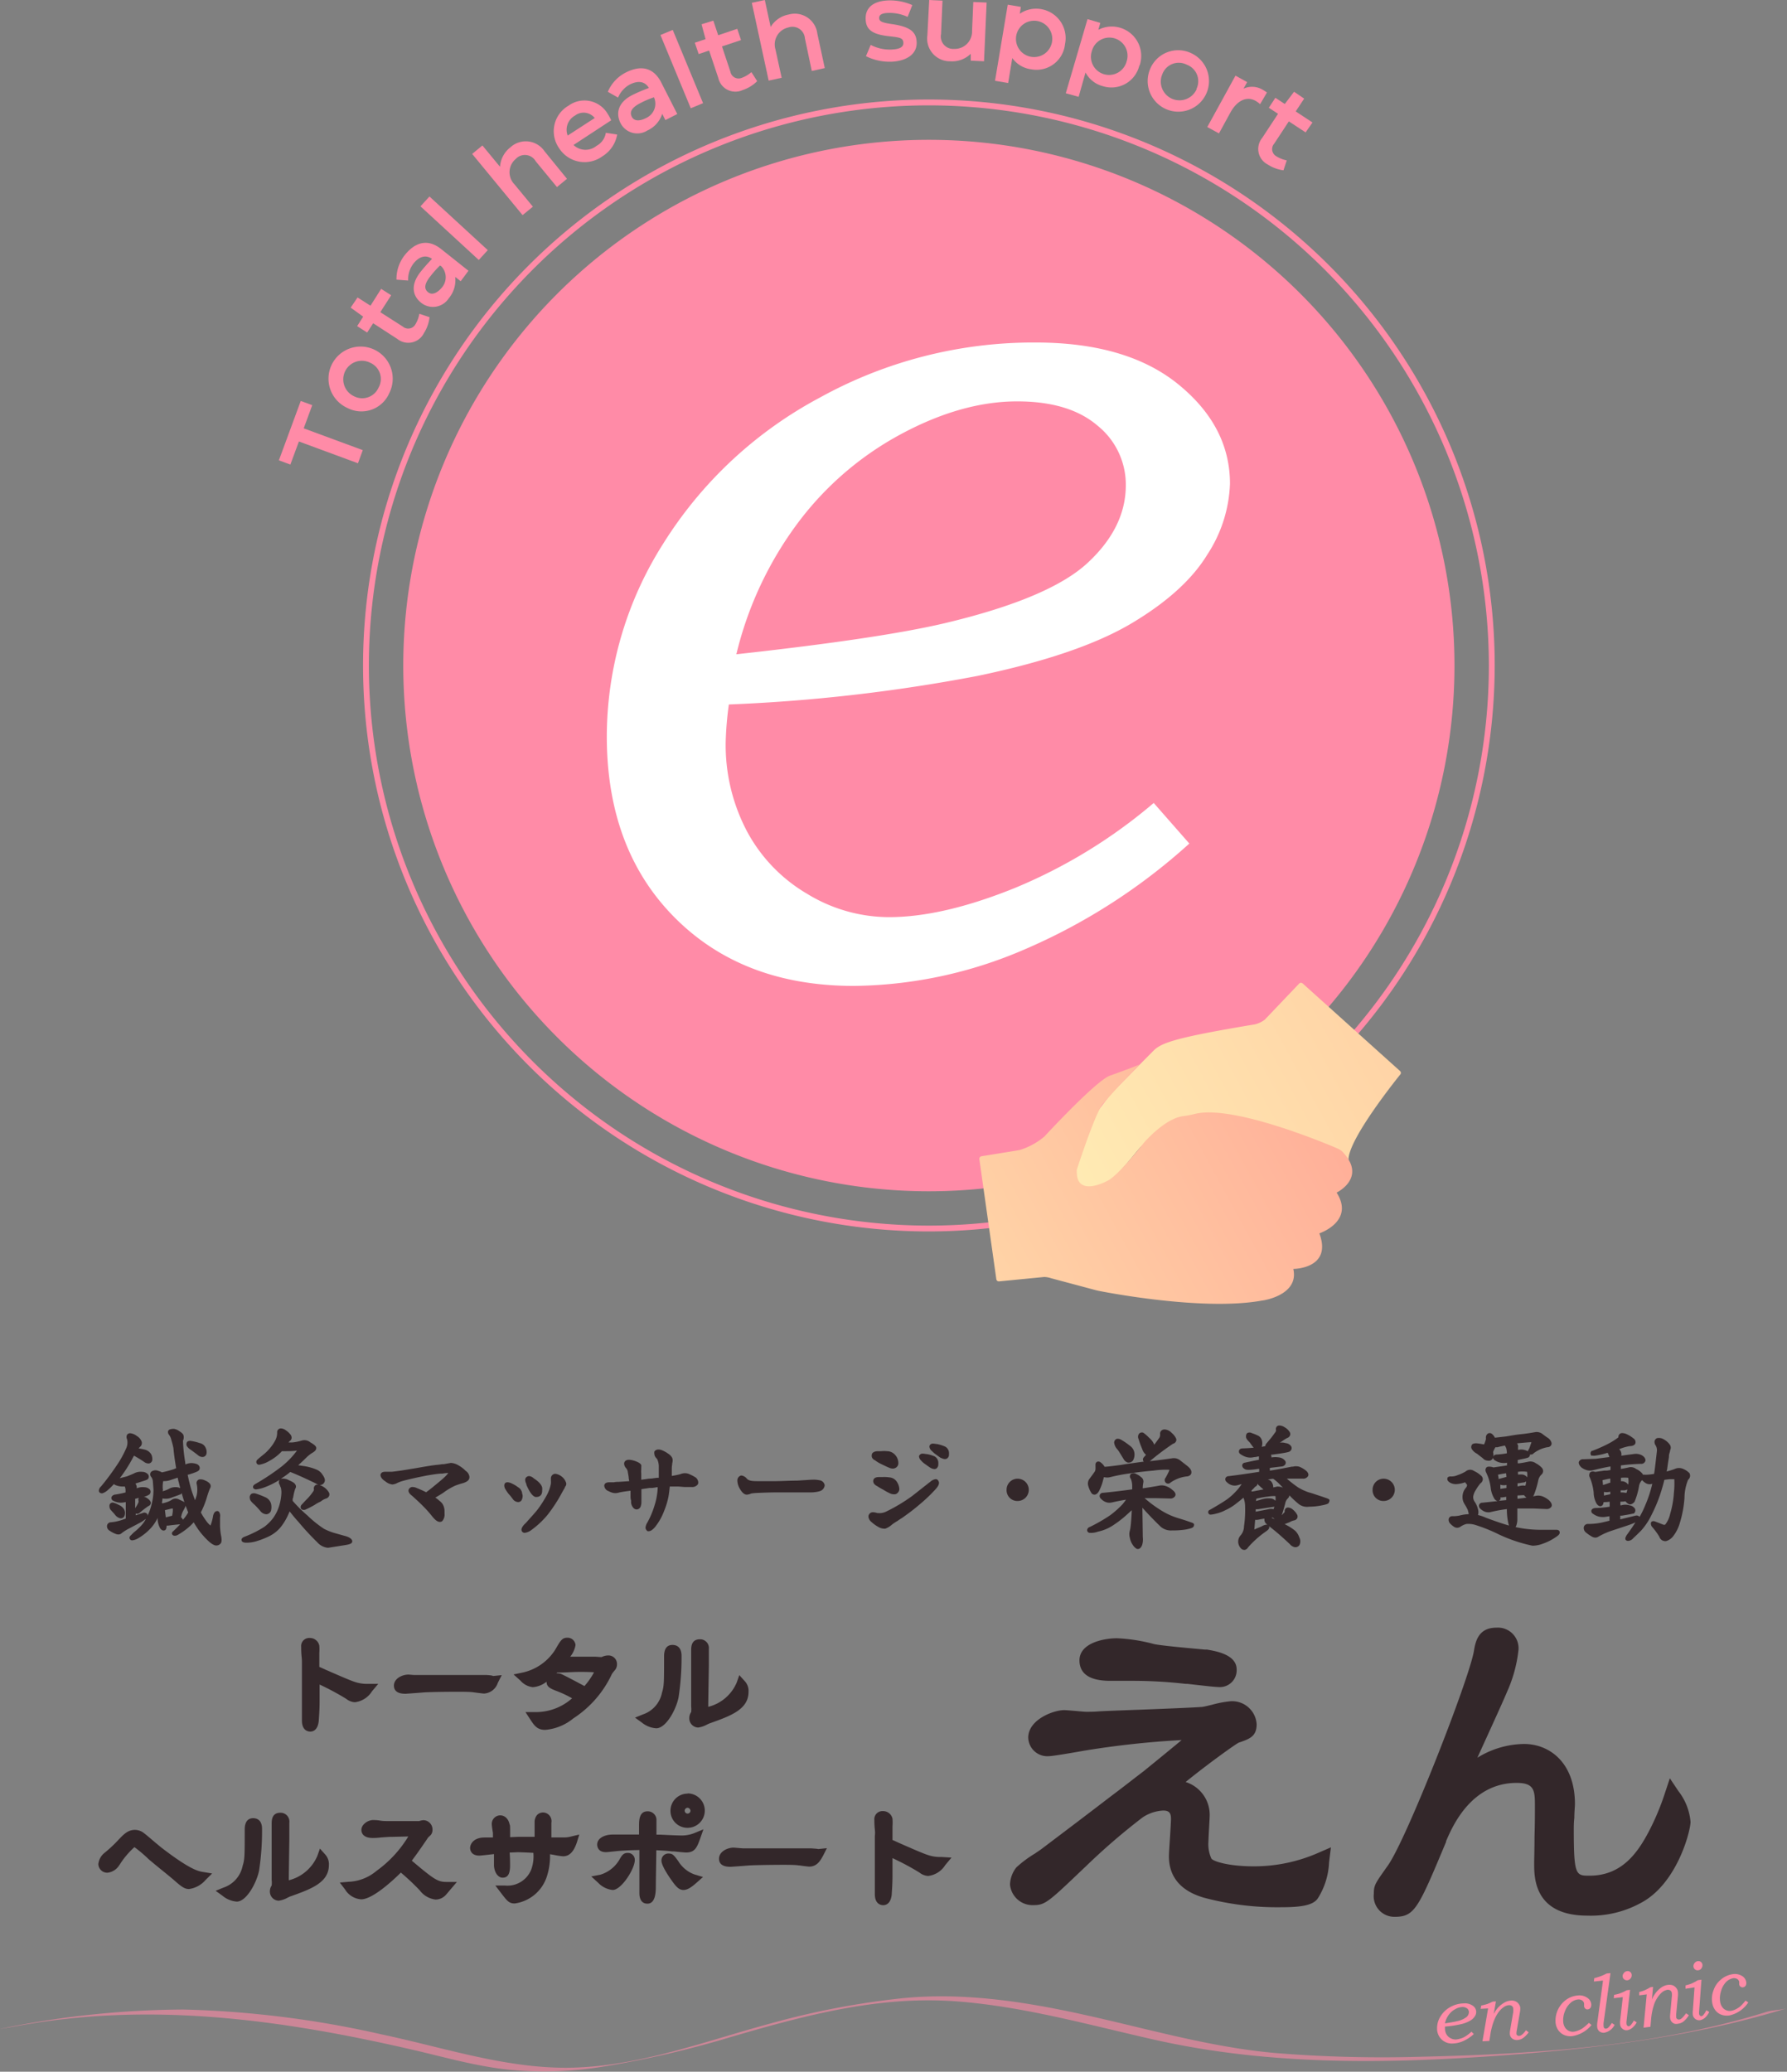 <svg xmlns="http://www.w3.org/2000/svg" xmlns:xlink="http://www.w3.org/1999/xlink" viewBox="0 0 259.89 301.22"><rect x="0" y="0" width="259.89" height="301.22" fill="#808080" stroke="none"/><defs><style>.cls-1,.cls-5{fill:#ff8ba7;}.cls-2{fill:url(#名称未設定グラデーション_21);}.cls-3{fill:url(#名称未設定グラデーション_29);}.cls-4{fill:#fff;}.cls-5{opacity:0.6;}.cls-6{fill:#33272a;}</style><linearGradient id="名称未設定グラデーション_21" x1="-37.02" y1="241.82" x2="12.98" y2="241.82" gradientTransform="matrix(0.88, -0.48, 0.48, 0.88, 73.93, -55.9)" gradientUnits="userSpaceOnUse"><stop offset="0" stop-color="#ffebb3"/><stop offset="1" stop-color="#ffd3a6"/></linearGradient><linearGradient id="名称未設定グラデーション_29" x1="-53.08" y1="248.19" x2="0.27" y2="248.19" gradientTransform="matrix(0.88, -0.48, 0.48, 0.88, 73.93, -55.9)" gradientUnits="userSpaceOnUse"><stop offset="0" stop-color="#ffd3a6"/><stop offset="1" stop-color="#ffaf99"/></linearGradient></defs><g id="レイヤー_2" data-name="レイヤー 2"><g id="logo2"><path class="cls-1" d="M211.53,96.76a76.44,76.44,0,1,1-76.44-76.43A76.44,76.44,0,0,1,211.53,96.76Z"/><path class="cls-1" d="M135.09,179.05a82.29,82.29,0,1,1,82.29-82.29A82.38,82.38,0,0,1,135.09,179.05Zm0-163.73a81.44,81.44,0,1,0,81.44,81.44A81.53,81.53,0,0,0,135.09,15.32Z"/><path class="cls-2" d="M159.32,162c-1,1.42-3.21,8.94-3.48,9.89a.59.59,0,0,0,0,.21c.24,2.67,3.6,1.22,4.5.78a2.54,2.54,0,0,0,.42-.28c1.19-1.06,4.42-5,4.42-5a15.84,15.84,0,0,1,4.35-3.77c4.08-2.57,12-.37,12-.37,2,.3,14.59,5.26,14.59,5.26-.19-3,7.51-12.47,7.51-12.47a.36.36,0,0,0,0-.51L189.46,143a.37.37,0,0,0-.51,0l-5,5.25a3.85,3.85,0,0,1-1.45.69c-11.34,1.89-13.59,2.65-14.74,3.83-.25.24-3.74,3.78-6.17,6.25Z"/><path class="cls-3" d="M165.72,154.77c-.53.28-4.36,1.65-4.36,1.65-2.14.88-9.48,8.84-9.48,8.84a10.25,10.25,0,0,1-3.52,1.93l-.7.13-4.93.8a.38.38,0,0,0-.3.41L144.9,186a.37.37,0,0,0,.4.31l5.85-.57.71-.07a3.37,3.37,0,0,1,1,.18l6.36,1.7c.19.05.5.13.69.16,0,0,14.87,3,23.62,1.39.19,0,5.43-.79,4.56-4.6,0,0,5.72,0,3.79-5.17,0,0,5.18-1.73,2.51-5.93,0,0,4.53-2.17.79-6a2.52,2.52,0,0,0-.7-.43c-2.69-1.15-15.46-6.36-20.74-5a15.17,15.17,0,0,1-1.62.31c-1,.11-2.89.78-5.65,3.74,0,0-3.77,4.86-5.38,5.65,0,0-4.56,2.56-4.49-1.38a.63.63,0,0,1,0-.2c.32-1,2.59-7.86,3.67-9.43,0,0,.85-1,2-2.25l0,0,.46-.52Z"/><path class="cls-1" d="M43.74,58.3l1.67.61-1.24,3.37,8.59,3.17-.7,1.91-8.59-3.17-1.24,3.36-1.67-.62Z"/><path class="cls-1" d="M50.53,59.32a4.67,4.67,0,1,1,6.08-2.15A4.41,4.41,0,0,1,50.53,59.32Zm3.32-6.57a2.7,2.7,0,0,0-2.45,4.82,2.6,2.6,0,0,0,3.65-1.2A2.57,2.57,0,0,0,53.85,52.75Z"/><path class="cls-1" d="M62.47,46.12a5.42,5.42,0,0,1-.82,2.32,2.54,2.54,0,0,1-3.85.85L54.27,47l-.87,1.35-1.46-.93.88-1.38L51,44.73,52,43.25l1.88,1.2L55.43,42l1.46.93-1.58,2.46,3.28,2.1a1.2,1.2,0,0,0,1.8-.29,4.63,4.63,0,0,0,.6-1.58Z"/><path class="cls-1" d="M64.13,36.19l4,3.18L67,40.89l-.8-.63a4.07,4.07,0,0,1-.94,3.12,2.74,2.74,0,0,1-4,.65c-1.18-.92-1.66-2.5-.12-4.47.53-.67,1.17-1.38,1.69-1.92-.88-.62-1.85-.4-2.72.71a3.77,3.77,0,0,0-.75,2.44l-1.7-.13a5.6,5.6,0,0,1,1.19-3.55C60.53,35,62.38,34.81,64.13,36.19Zm0,2.5L64,38.6a14,14,0,0,0-1.4,1.56c-1,1.24-.87,1.92-.33,2.34s1.27.17,2-.7A2.29,2.29,0,0,0,64.15,38.69Z"/><path class="cls-1" d="M69.63,37.8,61.15,30l1.31-1.43,8.48,7.8Z"/><path class="cls-1" d="M79.2,22,82.46,26,81,27.2l-3.09-3.75A1.81,1.81,0,0,0,75,23.12a2.51,2.51,0,0,0-.19,3.67l2.69,3.26L76,31.28l-7.33-8.9,1.49-1.23,2.56,3.1a3.89,3.89,0,0,1,1.5-2.82A3.3,3.3,0,0,1,79.2,22Z"/><path class="cls-1" d="M83.41,21.08a2.52,2.52,0,0,0,3.34.13,2.64,2.64,0,0,0,1.36-1.9l1.65.25a4.66,4.66,0,0,1-2.14,3.16,4.4,4.4,0,0,1-6.32-1.19,4.29,4.29,0,0,1,1.39-6.17,3.92,3.92,0,0,1,5.65,1.13,8.16,8.16,0,0,1,.55,1Zm-.85-1.37,3.93-2.55a2.06,2.06,0,0,0-2.87-.35A2.35,2.35,0,0,0,82.56,19.71Z"/><path class="cls-1" d="M96.17,12l2.33,4.58-1.73.88-.46-.91a4,4,0,0,1-2.17,2.43,2.73,2.73,0,0,1-3.9-1.09c-.67-1.34-.45-3,1.78-4.1a24.59,24.59,0,0,1,2.35-1c-.55-.93-1.51-1.14-2.78-.5a3.83,3.83,0,0,0-1.7,1.9l-1.49-.84A5.55,5.55,0,0,1,91,10.55C93.42,9.31,95.16,10,96.17,12Zm-1,2.27-.07-.12a13.35,13.35,0,0,0-1.93.82c-1.41.71-1.6,1.37-1.29,2s1.09.7,2.08.19A2.28,2.28,0,0,0,95.14,14.22Z"/><path class="cls-1" d="M100.46,15.74,96.05,5.09l1.79-.74L102.25,15Z"/><path class="cls-1" d="M110.12,11.8A5.41,5.41,0,0,1,108,13.1a2.54,2.54,0,0,1-3.53-1.75l-1.34-4-1.52.51-.56-1.65,1.56-.52-.58-2.16L103.74,3l.71,2.12,2.77-.93.55,1.64L105,6.75l1.23,3.69a1.2,1.2,0,0,0,1.59.9,4.5,4.5,0,0,0,1.46-.85Z"/><path class="cls-1" d="M118.87,4.9l1.08,5-1.89.42-1-4.75A1.82,1.82,0,0,0,114.63,4a2.52,2.52,0,0,0-1.85,3.19l.9,4.12-1.89.41L109.34.41,111.23,0l.85,3.92a3.86,3.86,0,0,1,2.63-1.81A3.3,3.3,0,0,1,118.87,4.9Z"/><path class="cls-1" d="M125.94,8.17l.69-1.64a6,6,0,0,0,3.08.67c1.06-.06,1.71-.31,1.67-1s-.52-.76-2.07-.93c-2.52-.27-3.33-1-3.41-2.39-.11-1.67,1-2.68,3.11-2.81a8,8,0,0,1,3.67.67L132,2.46a6.19,6.19,0,0,0-3-.57c-.78.05-1.17.29-1.14.76s.43.65,1.9.86c2.69.39,3.47,1.19,3.55,2.55.11,1.71-1.31,2.77-3.56,2.91A7.73,7.73,0,0,1,125.94,8.17Z"/><path class="cls-1" d="M141.55.29l1.94.08-.38,8.54-1.93-.09,0-1a3.86,3.86,0,0,1-3,1.09,3.3,3.3,0,0,1-3.31-3.76L135.14,0l1.93.09-.21,4.85a1.81,1.81,0,0,0,1.91,2.17,2.52,2.52,0,0,0,2.6-2.61Z"/><path class="cls-1" d="M154.89,6.41A4.16,4.16,0,0,1,150,10.08a4,4,0,0,1-2.78-1.64l-.6,3.63-1.91-.32L146.56.68l1.91.32-.16,1a4.2,4.2,0,0,1,3.18-.66A4.27,4.27,0,0,1,154.89,6.41ZM153,6.09a2.64,2.64,0,1,0-5.21-.87,2.64,2.64,0,1,0,5.21.87Z"/><path class="cls-1" d="M165.71,9.48a4.17,4.17,0,0,1-5.28,3.06,4,4,0,0,1-2.56-2l-1,3.54L155,13.56l3.16-10.78,1.86.55-.28,1a4.28,4.28,0,0,1,6,5.2Zm-1.86-.55a2.64,2.64,0,1,0-5.06-1.5,2.64,2.64,0,1,0,5.06,1.5Z"/><path class="cls-1" d="M167.28,10a4.41,4.41,0,0,1,6-2.25,4.46,4.46,0,1,1-6,2.25ZM174,12.94a2.56,2.56,0,0,0-1.42-3.54,2.55,2.55,0,0,0-3.54,1.39,2.7,2.7,0,1,0,5,2.15Z"/><path class="cls-1" d="M184.26,13.45l-1,1.7a3.49,3.49,0,0,0-.68-.5c-1.3-.71-2.68,0-3.61,1.66l-1.69,3.09-1.7-.93L179.68,11l1.7.94-.53.95a3,3,0,0,1,2.72.12A6.3,6.3,0,0,1,184.26,13.45Z"/><path class="cls-1" d="M186.66,24.76a5.42,5.42,0,0,1-2.3-.85,2.53,2.53,0,0,1-.8-3.85l2.31-3.51-1.34-.88.95-1.45,1.37.9,1.35-1.78,1.47,1-1.23,1.86,2.44,1.61-1,1.44-2.44-1.6-2.13,3.24a1.19,1.19,0,0,0,.26,1.8,4.54,4.54,0,0,0,1.57.63Z"/><path class="cls-4" d="M167.79,116.75l5.18,5.9a86.42,86.42,0,0,1-24.21,15.5,64,64,0,0,1-24.58,5.2q-16.16,0-26.05-9.93T88.25,107A52.4,52.4,0,0,1,96.42,79.1a60.26,60.26,0,0,1,22.83-21.3,64.2,64.2,0,0,1,31.36-8q13.3,0,20.78,6.1t7.49,14.41a20,20,0,0,1-3.28,10.3q-3.28,5.4-11,10t-22.45,7.67A243.84,243.84,0,0,1,106,102.43a48.44,48.44,0,0,0-.46,5.45,26.88,26.88,0,0,0,3.1,13,23.26,23.26,0,0,0,8.78,9.1,22.87,22.87,0,0,0,11.87,3.37q7.84,0,18.33-4.25A75.76,75.76,0,0,0,167.79,116.75Zm-60.7-21.62q21-2.31,30.4-4.54,15.15-3.61,20.69-8.75t5.55-11.25a11,11,0,0,0-4.12-8.71q-4.11-3.52-11.68-3.52-8,0-16.82,4.72A45.71,45.71,0,0,0,116.06,76,52.37,52.37,0,0,0,107.09,95.13Z"/><path class="cls-5" d="M2.13,294.64c19.51-3.65,38.54-1.06,57.7,3.35,4.91,1.13,9.8,2.57,14.82,3a53,53,0,0,0,12.71-.45,146.85,146.85,0,0,0,19.26-4.46c10.76-3.13,21.31-5.94,32.57-5.08,9.71.74,19.13,3.41,28.61,5.55,15.68,3.55,31.63,3.55,47.58,2.52,14.86-1,30.18-2.65,44.51-7.08-1,.3-2,.24-3,.54-16,5-33.36,6.12-50,6.51a192.28,192.28,0,0,1-21.47-.54c-8.92-.79-17.61-3.26-26.33-5.24-9.09-2.07-18.36-3.63-27.68-2.74a116.89,116.89,0,0,0-19.06,3.61c-9.55,2.56-19,6.23-29,6.5-9.48.26-18.7-2.91-27.92-4.85a145.66,145.66,0,0,0-28.78-3.6A134.47,134.47,0,0,0,.6,294.88c-1.83.35,1.07-.16,1.53-.24Z"/><path class="cls-1" d="M214,295.4l.34.35a5.67,5.67,0,0,1-1.5,1,4,4,0,0,1-1.54.37A2.14,2.14,0,0,1,209,295a3.21,3.21,0,0,1,.46-1.76,3.83,3.83,0,0,1,1.39-1.38,4.16,4.16,0,0,1,2-.57,2,2,0,0,1,1.33.33,1.1,1.1,0,0,1,.51.87,1.17,1.17,0,0,1-.18.65,1.94,1.94,0,0,1-.68.65,4.66,4.66,0,0,1-1.4.53,14.62,14.62,0,0,1-2.28.34,2.58,2.58,0,0,0,0,.35,1.66,1.66,0,0,0,.23.8,1.44,1.44,0,0,0,.58.54,1.56,1.56,0,0,0,.76.19,3.48,3.48,0,0,0,1.15-.31A5.27,5.27,0,0,0,214,295.4Zm-3.9-1.2c.88-.13,1.52-.25,1.92-.35a3.22,3.22,0,0,0,1.29-.6,1,1,0,0,0,.32-.71.69.69,0,0,0-.28-.53,1.13,1.13,0,0,0-.75-.19,2.25,2.25,0,0,0-1,.33,2.87,2.87,0,0,0-.93.84A3.31,3.31,0,0,0,210.14,294.2Z"/><path class="cls-1" d="M217.56,291l-.32,1.83a5.05,5.05,0,0,1,.5-.78,3.78,3.78,0,0,1,1-.85,2.14,2.14,0,0,1,1-.32,1.34,1.34,0,0,1,.67.11,1.13,1.13,0,0,1,.48.41,1,1,0,0,1,.21.56,3,3,0,0,1-.07.71l-.43,2.47a2.32,2.32,0,0,0-.06.54.29.29,0,0,0,.12.25.38.38,0,0,0,.27.08c.28,0,.62-.29,1-.82l.39.31a3.54,3.54,0,0,1-.85.85,1.55,1.55,0,0,1-.79.26,1.08,1.08,0,0,1-.55-.09.87.87,0,0,1-.39-.32.91.91,0,0,1-.16-.47,2.74,2.74,0,0,1,.05-.59l.44-2.57a2.06,2.06,0,0,0,0-.51.49.49,0,0,0-.18-.39.62.62,0,0,0-.44-.12,1.49,1.49,0,0,0-.64.2,3.2,3.2,0,0,0-.69.59,4.41,4.41,0,0,0-.64,1,7.42,7.42,0,0,0-.5,1.39,6.74,6.74,0,0,0-.23,1.1l-.15.92-1,.05.82-4.78-1.09.06.09-.48a6.74,6.74,0,0,0,.87-.22,6.51,6.51,0,0,0,.79-.35Z"/><path class="cls-1" d="M231.08,294.12l.38.31a4.53,4.53,0,0,1-2.81,1.62,2.37,2.37,0,0,1-1.18-.17,2,2,0,0,1-.85-.71,2.28,2.28,0,0,1-.39-1.13,3.76,3.76,0,0,1,1.54-3.28,3.35,3.35,0,0,1,1.68-.62,2,2,0,0,1,1.36.31,1.27,1.27,0,0,1,.61.93.82.82,0,0,1-.12.56.51.51,0,0,1-.4.22.39.39,0,0,1-.35-.12.49.49,0,0,1-.17-.34l0-.18v-.19a.64.64,0,0,0-.29-.47.93.93,0,0,0-.61-.14,1.86,1.86,0,0,0-1.05.48,3.05,3.05,0,0,0-.84,1.24,3.4,3.4,0,0,0-.24,1.59,1.71,1.71,0,0,0,.25.75,1.32,1.32,0,0,0,.55.5,1.38,1.38,0,0,0,.68.13,2.64,2.64,0,0,0,.67-.17,3.32,3.32,0,0,0,.7-.36A8.26,8.26,0,0,0,231.08,294.12Z"/><path class="cls-1" d="M234.22,286.89l-1,7.21a3,3,0,0,0,0,.53.39.39,0,0,0,.11.26.28.28,0,0,0,.24.07.55.55,0,0,0,.32-.14,3.52,3.52,0,0,0,.52-.68l.41.27a2.12,2.12,0,0,1-1.48,1.14,1,1,0,0,1-.72-.18.91.91,0,0,1-.33-.62,2.55,2.55,0,0,1,0-.55l.84-6.23-1.33.14.06-.49a9.52,9.52,0,0,0,1-.31,7,7,0,0,0,.8-.37Z"/><path class="cls-1" d="M237.07,289.32l-.52,4.56a1.55,1.55,0,0,0,0,.4.35.35,0,0,0,.12.25.29.29,0,0,0,.22.08.54.54,0,0,0,.26-.15,3.32,3.32,0,0,0,.47-.68l.41.27a2.55,2.55,0,0,1-.64.79,1.52,1.52,0,0,1-.74.35.87.87,0,0,1-.68-.2.88.88,0,0,1-.34-.6,2.44,2.44,0,0,1,0-.64l.38-3.37-1.32.15.06-.49a4.53,4.53,0,0,0,.88-.22,6.71,6.71,0,0,0,.94-.44Zm-.42-2.72a.57.57,0,0,1,.44.12.56.56,0,0,1,.21.4.71.71,0,0,1-.16.54.66.66,0,0,1-.46.27.64.64,0,0,1-.46-.13.57.57,0,0,1-.23-.39.66.66,0,0,1,.17-.53A.67.67,0,0,1,236.65,286.6Z"/><path class="cls-1" d="M240.41,288.89l-.17,1.84a4,4,0,0,1,.44-.81,3.59,3.59,0,0,1,.9-.92,2.08,2.08,0,0,1,1-.4,1.57,1.57,0,0,1,.69.06,1.15,1.15,0,0,1,.5.37,1,1,0,0,1,.25.54,3.43,3.43,0,0,1,0,.71l-.24,2.51a3.05,3.05,0,0,0,0,.54.31.31,0,0,0,.15.23.38.38,0,0,0,.28.07c.27,0,.59-.34,1-.9l.41.28a3.68,3.68,0,0,1-.79.92,1.54,1.54,0,0,1-.76.31,1.14,1.14,0,0,1-.56,0,.93.93,0,0,1-.41-.3,1,1,0,0,1-.2-.45,2.37,2.37,0,0,1,0-.59l.24-2.6a1.77,1.77,0,0,0,0-.51.53.53,0,0,0-.22-.38.63.63,0,0,0-.44-.09,1.73,1.73,0,0,0-.63.25,3.29,3.29,0,0,0-.64.65,4.46,4.46,0,0,0-.57,1,8.73,8.73,0,0,0-.39,1.42,10.1,10.1,0,0,0-.14,1.12l-.08.93-1,.13.46-4.84-1.09.14,0-.48a6.49,6.49,0,0,0,.86-.29,6.84,6.84,0,0,0,.76-.41Z"/><path class="cls-1" d="M247.45,287.84l-.34,4.59a1.86,1.86,0,0,0,0,.4.4.4,0,0,0,.13.24.27.27,0,0,0,.22.07.43.43,0,0,0,.26-.16,3.31,3.31,0,0,0,.44-.7l.42.26a2.68,2.68,0,0,1-.6.82,1.55,1.55,0,0,1-.72.37.93.93,0,0,1-1.06-.75,2.33,2.33,0,0,1,0-.65l.24-3.37-1.31.2,0-.49a5.49,5.49,0,0,0,.86-.26,7.2,7.2,0,0,0,.93-.49Zm-.54-2.69a.59.59,0,0,1,.44.1.57.57,0,0,1,.24.39.78.78,0,0,1-.14.55.63.63,0,0,1-.45.28.57.57,0,0,1-.46-.1.6.6,0,0,1-.25-.39.72.72,0,0,1,.14-.54A.74.74,0,0,1,246.91,285.15Z"/><path class="cls-1" d="M253.86,290.88l.4.27a4.45,4.45,0,0,1-2.65,1.87,2.36,2.36,0,0,1-1.19-.06,2,2,0,0,1-.92-.63,2.4,2.4,0,0,1-.48-1.09,3.49,3.49,0,0,1,.18-1.85,3.45,3.45,0,0,1,1.06-1.55,3.36,3.36,0,0,1,1.62-.78,2,2,0,0,1,1.38.19,1.27,1.27,0,0,1,.69.88.84.84,0,0,1-.06.56.56.56,0,0,1-.39.26.43.43,0,0,1-.36-.09.46.46,0,0,1-.2-.32l0-.18,0-.19a.63.63,0,0,0-.31-.44.94.94,0,0,0-.63-.09,2,2,0,0,0-1,.57,3.16,3.16,0,0,0-.71,1.31,3.42,3.42,0,0,0-.11,1.61,1.67,1.67,0,0,0,.32.73,1.28,1.28,0,0,0,.59.44,1.3,1.3,0,0,0,.7.07,2.71,2.71,0,0,0,.64-.22,3.64,3.64,0,0,0,.67-.43A7.31,7.31,0,0,0,253.86,290.88Z"/><path class="cls-6" d="M43.91,241.76v2.93c0,.44,0,1.66,0,2.85s0,2.23,0,2.61c0,1.51.93,1.62,1.22,1.62s1.09-.11,1.23-1.58c0-.19.12-1.39.12-2.74v-2.52A38.6,38.6,0,0,1,50.34,247a2.22,2.22,0,0,0,1.27.5,3.4,3.4,0,0,0,2.49-1.59l.91-1.08-1.49,0a5.54,5.54,0,0,1-2-.31c-.6-.19-2.69-1.1-4.08-1.71l-1-.45v-1.68s0-.17,0-.33a7.57,7.57,0,0,0,0-1.07,1.39,1.39,0,0,0-1.4-1.12,1.17,1.17,0,0,0-1.24,1.29c0,.14,0,.79.06,1.38S43.91,241.68,43.91,241.76Z"/><path class="cls-6" d="M70.71,243.54l-.51,0-1.59,0-1.45,0H65.8c-1.71,0-4.31,0-5,0l-.64,0-.73-.06c-1,0-2.14.61-2.14,1.6,0,1.19,1.3,1.19,1.73,1.19l1.65-.12,1-.08c1.62-.09,4.79-.09,4.92-.09.48,0,1.8,0,2.21.07l.6.08c.58.07.87.11,1,.11a2.25,2.25,0,0,0,2-1.56l.57-1.12-1.26.13C71.59,243.59,71,243.56,70.71,243.54Z"/><path class="cls-6" d="M77.49,245.31a3.6,3.6,0,0,0,1.79-.64l.21-.15c0,.77.55,1,1.62,1.41h0a15.21,15.21,0,0,1,2.09,1,7.92,7.92,0,0,1-5.54,2l-1.24,0,.69,1.06c.58.88,1,1.53,2.17,1.53a7.41,7.41,0,0,0,4.09-1.66A15.51,15.51,0,0,0,89,243.38h0a6.15,6.15,0,0,1,.45-.57,1.28,1.28,0,0,0,.28-.81,1.24,1.24,0,0,0-1.32-1.3,2.12,2.12,0,0,0-.9.23h-.21l-.7-.05-2.88,0-.79,0a3.73,3.73,0,0,0,.77-1.68,1.16,1.16,0,0,0-1.2-1.08c-.77,0-1,.45-1.77,1.77a7.52,7.52,0,0,1-4.74,3.3l-1.3.27,1,.9A2.78,2.78,0,0,0,77.49,245.31Zm3.42-2,.13-.13h.35c.9,0,2-.09,3-.09.34,0,1.25,0,2,.06a10.72,10.72,0,0,1-1.39,2c-1-.54-3.24-1.73-3.48-1.79a2.32,2.32,0,0,0-.56-.07Z"/><path class="cls-6" d="M101.56,251.18a3.92,3.92,0,0,0,1.35-.48l.28-.12c3-1.07,5.67-2,5.67-4.58a2.07,2.07,0,0,0-.57-1.59l-.77-.85-.38,1.08a6.08,6.08,0,0,1-4.14,3.53c0-.8.06-3.87.09-6,0-1.32,0-2.34,0-2.4a1.27,1.27,0,0,0-1.31-1.42c-1.26,0-1.26,1.14-1.26,1.62,0,.67,0,2.51,0,4.29s0,3.31,0,3.87a3.71,3.71,0,0,1,0,.8,1.49,1.49,0,0,0-.27.82A1.33,1.33,0,0,0,101.56,251.18Z"/><path class="cls-6" d="M95.44,251.29c1.42,0,2.9-2.72,3.25-4.52a38.21,38.21,0,0,0,.43-6c0-1.39-.82-1.6-1.32-1.6s-1.22.21-1.22,1.64c0,3.72,0,4.36-.3,5.28h0a4.2,4.2,0,0,1-2.77,3.18l-1.16.47,1,.72A3.69,3.69,0,0,0,95.44,251.29Z"/><path class="cls-6" d="M23.45,268.62l-.92-.76c-.86-.74-1.5-1.28-1.79-1.47a2.16,2.16,0,0,0-1.11-.33c-1.05,0-1.66.66-2.51,1.56a19.46,19.46,0,0,1-1.93,1.79,2.4,2.4,0,0,0-.89,1.64,1.3,1.3,0,0,0,1.33,1.24,2.31,2.31,0,0,0,1.72-1.1l.11-.16a12.16,12.16,0,0,1,2.09-2.46,19.7,19.7,0,0,1,1.92,1.61l.1.1c.33.29,1.25,1.05,2.14,1.77s1.54,1.26,1.78,1.48c1,.88,1.43,1.13,2,1.13a3.85,3.85,0,0,0,2.41-1.32l.95-.94-1.32-.22C28.88,272.08,27.68,271.88,23.45,268.62Z"/><path class="cls-6" d="M36.81,264.36c-.46,0-1.22.21-1.22,1.64,0,3.72,0,4.36-.3,5.28h0a4.21,4.21,0,0,1-2.78,3.17l-1.15.47,1,.72a3.66,3.66,0,0,0,2.07.85c1.41,0,2.89-2.72,3.25-4.52a38.13,38.13,0,0,0,.43-6C38.13,264.57,37.3,264.36,36.81,264.36Z"/><path class="cls-6" d="M46.53,268.78l-.38,1.07A6.13,6.13,0,0,1,42,273.39c0-.81.05-3.87.08-6,0-1.32,0-2.34,0-2.39a1.28,1.28,0,0,0-1.31-1.43c-1.26,0-1.26,1.14-1.26,1.62,0,.67,0,2.51,0,4.29s0,3.31,0,3.87a3.66,3.66,0,0,1,0,.8,1.5,1.5,0,0,0-.26.82,1.33,1.33,0,0,0,1.27,1.39,3.77,3.77,0,0,0,1.36-.47l.28-.13c3-1.07,5.67-2,5.67-4.58a2.09,2.09,0,0,0-.58-1.59Z"/><path class="cls-6" d="M59.89,270.54c.75-1,1.3-1.79,2.18-3.08l.19-.29.25-.23.15-.15a1.16,1.16,0,0,0,.24-.75,1.35,1.35,0,0,0-1.33-1.39,2.4,2.4,0,0,0-.6.13h-.41l-4,0h-.34c-.15,0-.56,0-.95-.07s-.83-.08-1-.08c-.77,0-1.71.64-1.71,1.43,0,.35.16,1.18,1.66,1.18.08,0,.64,0,1.21-.08l1.19-.08h.27l2.49-.06a17,17,0,0,1-4.62,5,6.71,6.71,0,0,1-4.1,1.59l-1.24.11.76,1a3,3,0,0,0,2.34,1.44c1.67,0,4.62-2.74,5.78-3.89a33.88,33.88,0,0,1,2.75,2.59,3.36,3.36,0,0,0,2.28,1.33,2,2,0,0,0,1.42-.58c.1-.09.39-.44.6-.69l1.1-1.29-1.44,0C63.68,273.64,63.2,273.33,59.89,270.54Z"/><path class="cls-6" d="M82,267.16l-1,0-.81,0c0-.24,0-.5,0-.76,0-.59,0-1.17,0-1.38A1.26,1.26,0,0,0,79,263.53c-.33,0-1.1.12-1.25,1.24,0,.11,0,.38,0,1.84v.46l-2.36,0-1.2.05a2.71,2.71,0,0,1,0-.29c0-1.28,0-1.43-.07-1.54-.21-1-.84-1.34-1.37-1.34a1.24,1.24,0,0,0-1.23,1.24c0,.1,0,.28.17,1.33l0,.23c0,.14,0,.27,0,.42H70.48c-1.66,0-2.11,1-2.11,1.53,0,.18.07,1.1,1.34,1.1.17,0,.83-.07,2.13-.22,0,.14,0,.28,0,.42,0,.56,0,1.11,0,1.26.08,1.15.69,1.75,1.24,1.75s1.1-.23,1.1-1.73c0-.3,0-1.24-.06-1.92l1.15-.05c.47,0,1.54.05,2.3.09a5.58,5.58,0,0,1-.32,2.45,3.72,3.72,0,0,1-3.85,2.3l-1.36,0,.82,1.08c.9,1.17,1.17,1.53,2,1.53a5.72,5.72,0,0,0,4.65-3.86,9.52,9.52,0,0,0,.48-3.3l.53.09a10.74,10.74,0,0,0,1.37.21c.9,0,1.53-.62,2-2l.36-1.16-1.18.28A3.78,3.78,0,0,1,82,267.16Z"/><path class="cls-6" d="M98.86,266.87c-.39,0-1.75-.06-2.74-.11l-.65,0c0-1.41,0-2,0-2.25a1.27,1.27,0,0,0-1.29-1.15c-1.24,0-1.24,1.34-1.24,2.15,0,.27,0,.44,0,1.23-.7,0-1.13,0-1.59,0l-1.21,0-.54,0-.5,0c-1.12,0-2.25.5-2.25,1.46,0,.18.06,1.1,1.26,1.1.2,0,.64-.05,1.29-.12l.59-.06c1.27-.09,2-.11,3-.13h0c0,.51,0,1.2,0,1.95,0,2.35,0,4,0,4.35s.07,1.5,1.16,1.5,1.21-1.41,1.23-2.33c0-1.48.06-3.88.07-5.44,1.38.07,1.61.09,2.28.17l.26,0c.95.1,1.59.16,1.81.16,1.25,0,1.56-.74,2-1.94l.5-1.43-1.4.58A5,5,0,0,1,98.86,266.87Z"/><path class="cls-6" d="M100,260.79a2.49,2.49,0,0,0-2.49,2.48,2.46,2.46,0,0,0,2.49,2.49,2.49,2.49,0,0,0,0-5Zm0,2.06a.45.45,0,0,1,.42.42.42.42,0,1,1-.42-.42Z"/><path class="cls-6" d="M91.29,269.41c-.61,0-.83.35-1.1.79a4.84,4.84,0,0,1-2.89,2.38l-1.31.25,1,.92a3.43,3.43,0,0,0,2.11,1.05c1.28,0,3.22-3.08,3.22-4.34A1,1,0,0,0,91.29,269.41Z"/><path class="cls-6" d="M98.66,270.63c-.61-.84-.81-1.13-1.4-1.13a1,1,0,0,0-1.06,1.05c0,.75,1.16,2.43,1.66,3.11s.92,1.14,1.53,1.14,1.22-.44,1.93-1.07l.92-.82-1.18-.35A4.56,4.56,0,0,1,98.66,270.63Z"/><path class="cls-6" d="M118,268.75l-.52,0-1.58,0-1.45,0h-1.36c-1.72,0-4.31,0-5,0l-.65-.05-.72-.06c-1,0-2.15.62-2.15,1.61,0,1.18,1.3,1.18,1.73,1.18l1.66-.12,1-.08c1.63-.08,4.79-.09,4.93-.09.47,0,1.79,0,2.2.08a5.51,5.51,0,0,1,.6.07c.58.07.87.11,1,.11,1.15,0,1.63-.9,2-1.56l.57-1.12-1.27.13C118.86,268.8,118.27,268.77,118,268.75Z"/><path class="cls-6" d="M136.88,270a5.46,5.46,0,0,1-2-.31c-.6-.18-2.7-1.1-4.08-1.71l-1-.45v-1.68s0-.17,0-.32a7.69,7.69,0,0,0,0-1.08,1.39,1.39,0,0,0-1.39-1.12,1.18,1.18,0,0,0-1.25,1.3c0,.13,0,.78.07,1.37s0,.87,0,1v2.93c0,.44,0,1.66,0,2.85s0,2.24,0,2.61c0,1.51.93,1.62,1.22,1.62s1.09-.11,1.24-1.57c0-.2.11-1.39.11-2.75v-2.52a37.54,37.54,0,0,1,3.91,2.09,2.25,2.25,0,0,0,1.27.5,3.4,3.4,0,0,0,2.49-1.58l.91-1.09Z"/><path class="cls-6" d="M182.3,271.36c-3.61,0-5.88-.72-6.13-1.14a5.09,5.09,0,0,1-.42-2.52c0-.27.05-1.18.09-1.91s.09-1.56.09-1.85a5,5,0,0,0-3.5-4.84c3.24-2.64,7.28-5.52,7.72-5.72,1.57-.54,2.61-.9,2.61-2.68a3.57,3.57,0,0,0-3.82-3.34,15.69,15.69,0,0,0-2.68.51c-.46.11-1.25.3-1.4.31-1.41.11-6,.29-9.65.43h-.08c-2.4.09-4.46.17-5.35.22-.6.06-1.29.06-1.84.06-.19,0-.94-.07-1.5-.12-.95-.08-1.42-.12-1.68-.12-1.56,0-5.22,1.38-5.22,4a2.78,2.78,0,0,0,3.05,2.69c.45,0,3-.42,5-.78A131.37,131.37,0,0,1,171.85,253l-.91.76-.26.21c-1.81,1.5-3.68,3-4.29,3.51-1.52,1.15-3,2.33-4.57,3.5l-.5.38c-3.23,2.48-6.57,5-9.77,7.42-.16.13-.7.49-1.05.73a16.59,16.59,0,0,0-2.68,2,4.19,4.19,0,0,0-.93,2.49,3.29,3.29,0,0,0,3.46,3c1.65,0,2.18-.5,7.22-5.31l.3-.28a93.54,93.54,0,0,1,8.3-7.16,5.94,5.94,0,0,1,3-1c.82,0,1.13.32,1.13,1.19,0,.42-.08,1.69-.15,2.83-.09,1.3-.15,2.26-.15,2.64,0,4.42,3.79,5.61,5.05,6a41.37,41.37,0,0,0,11.12,1.4c2.88,0,4.81-.22,5.51-1.33a10.59,10.59,0,0,0,1.61-5.19l.27-2.19-1.77.77A23.21,23.21,0,0,1,182.3,271.36Z"/><path class="cls-6" d="M161.47,244.39l2,0h.09l1.48,0a68,68,0,0,1,7.39.44l.26,0,1.5.17c1.34.15,2.61.3,3.26.3a2.44,2.44,0,0,0,2.4-2.57c0-2.15-3-2.66-4.29-2.88l-.21,0h-.09c-5.17-.47-6.56-.64-7.4-.8a24.88,24.88,0,0,0-5.41-.85c-1.89,0-5.46.67-5.46,3.22C157,243.37,158.47,244.39,161.47,244.39Z"/><path class="cls-6" d="M244.11,260.44l-1.26-1.88-.71,2.14a36.19,36.19,0,0,1-2.29,5.49c-1.68,3.23-4,6.53-8.67,6.53-2,0-2.3,0-2.3-6.84,0-.19,0-.9.08-1.56,0-.83.09-1.69.09-2,0-6.05-3.71-8.75-7.4-8.75a13.19,13.19,0,0,0-6.79,2l1.24-2.73.07-.15c1.27-2.78,2.57-5.65,3-6.69a20.05,20.05,0,0,0,1.67-6.12,3,3,0,0,0-3.23-3.22c-2.69,0-3.05,2.16-3.26,3.44-.78,4.31-9.71,27.11-12.47,31.09l-.41.58c-1.48,2.1-1.67,2.37-1.67,3.59a3,3,0,0,0,3.05,3.34c2.9,0,3.42-1.24,7.46-10.9l0-.1c.9-2.1,3.63-8.47,10.26-8.47,2.66,0,2.66,1.18,2.66,3.54,0,.65,0,2.37-.06,4.24,0,1.7-.05,3.36-.05,3.94,0,2.07,0,7.58,7.75,7.58a15.13,15.13,0,0,0,7.75-1.84c5.27-2.76,7.24-10.44,7.24-11.8A8.41,8.41,0,0,0,244.11,260.44Z"/><path class="cls-6" d="M32,221.91v-1.32a1,1,0,0,0-.15-.77l-.14-.11h-.13c-.42,0-.55.52-.59.7a6.76,6.76,0,0,1-.38,1.4,4.19,4.19,0,0,1-.4-.39,9.59,9.59,0,0,1-1-1.52,12.31,12.31,0,0,0,.84-2.07c.23-.79.43-1.28.48-1.41a.57.57,0,0,0,0-.68,1.69,1.69,0,0,0-.71-.48,1.38,1.38,0,0,0-.86-.15.54.54,0,0,0-.35.68,3.8,3.8,0,0,1,0,1.61c-.07.24-.15.48-.24.73-.18-.46-.35-.92-.5-1.39-.23-.77-.42-1.55-.58-2.31l.28-.07c1.2-.37,1.31-.52,1.36-.58a.53.53,0,0,0,0-.67c-.13-.2-.41-.31-.88-.37a2,2,0,0,0-1.08.19l-.05-.41a23.84,23.84,0,0,1-.31-3.05,1.12,1.12,0,0,0,.07-.8c-.06-.18-.24-.36-.63-.6a1.68,1.68,0,0,0-.79-.32,1.79,1.79,0,0,0-.51.07.45.45,0,0,0-.31.27.62.62,0,0,0,.14.52,1.88,1.88,0,0,1,.34.77,11.61,11.61,0,0,1,.3,1.16c.09,1,.24,2,.4,2.93l0,0-.35.15a17.27,17.27,0,0,1-1.72.46,2.19,2.19,0,0,0-.54-.22,1,1,0,0,0-.79,0,.54.54,0,0,0-.34.3.59.59,0,0,0,.06.52,1.21,1.21,0,0,1,.29.7l.09,1.2a7.94,7.94,0,0,1-.24,2,8.12,8.12,0,0,1-.63,1.82.48.48,0,0,0,0-.2.51.51,0,0,0-.64-.23l-1.07.35v-.24l.08,0a.47.47,0,0,0,.47-.1,14.13,14.13,0,0,1,1.29-1,.52.52,0,0,0,.3-.25.48.48,0,0,0,0-.42,1.27,1.27,0,0,0-.46-.46,1.09,1.09,0,0,0-.5-.23,2,2,0,0,0,.82-.34.54.54,0,0,0,.05-.71,1.14,1.14,0,0,0-.8-.33,2.17,2.17,0,0,0-1.11.16h0a.92.92,0,0,0-.19-.69l.83-.27c.83-.25.87-.3,1-.39a.56.56,0,0,0,0-.69,1.16,1.16,0,0,0-.87-.36,2,2,0,0,0-1.18.24c-.31.14-.68.29-1,.42l-.36.09-.7.18.24-.3A21.73,21.73,0,0,0,19.3,212a4,4,0,0,1,.2-.35l.28.17c.47.27.88.53,1.27.8a1,1,0,0,0,.64.16.58.58,0,0,0,.46-.53,1.58,1.58,0,0,0-.16-.8,1.5,1.5,0,0,0-.95-.68,8.36,8.36,0,0,0-.87-.17,2.38,2.38,0,0,1,.28-.31.7.7,0,0,0,.14-.71,1.58,1.58,0,0,0-.69-.79,1.82,1.82,0,0,0-1-.4h0a.54.54,0,0,0-.42.22.76.76,0,0,0,0,.66,2,2,0,0,1-.16,1.38,14.6,14.6,0,0,1-1.39,2.48,35.88,35.88,0,0,1-2.24,3,.82.82,0,0,0-.3.51.42.42,0,0,0,.06.33.5.5,0,0,0,.49.14,2.36,2.36,0,0,0,.8-.51,10.54,10.54,0,0,0,.83-.82.78.78,0,0,0,.2.14,2.89,2.89,0,0,0,1,.22l.4,0,0,.05a1.33,1.33,0,0,1,.09.53V217a13.92,13.92,0,0,1-1.47.3c-.15,0-.56.14-.59.47a.45.45,0,0,0,.3.45,2.38,2.38,0,0,0,.88.26,2.79,2.79,0,0,0,.91-.09c0,.62,0,1.43,0,2.41l-.54.19a6.78,6.78,0,0,1-1.66.35.57.57,0,0,0-.53.52.75.75,0,0,0,.38.7,4,4,0,0,0,.77.42c.53.24.81.08.91,0a6.76,6.76,0,0,1,1.23-.78l1.38-.73a4.44,4.44,0,0,0,.87-.55.57.57,0,0,0,.13-.08,5,5,0,0,1-.92,1.21,7.91,7.91,0,0,1-.84.75l-.16.16-.27.27c-.23.19-.23.37-.18.49a.38.38,0,0,0,.4.24,2.23,2.23,0,0,0,.92-.35,7.7,7.7,0,0,0,1.74-1.41,5.71,5.71,0,0,0,1-1.5c0,.06,0,.11,0,.16a3.08,3.08,0,0,0,.38,1.36c.22.3.43.34.56.31a.37.37,0,0,0,.31-.28,1.82,1.82,0,0,0,.06-.43l.18,0h.06c.38-.05,1-.13,1.73-.19-.3.32-.64.66-1,1A.43.43,0,0,0,25,223a.39.39,0,0,0,.29.28.81.81,0,0,0,.53-.09,9.93,9.93,0,0,0,1.94-1.42c.14-.14.28-.28.41-.43.19.34.41.66.63,1a11.43,11.43,0,0,0,1.66,1.86c.62.51.89.51,1,.51a.8.8,0,0,0,.67-.35c.08-.14.17-.42,0-1.19A9.9,9.9,0,0,1,32,221.91Zm-12.34-2.62,0-1.36.55-.15,0,0a.45.45,0,0,0-.07.41.64.64,0,0,1,0,.24A5.31,5.31,0,0,1,19.66,219.29Zm4-2.8,0-.41a3.55,3.55,0,0,1,.08-.73h0a2.79,2.79,0,0,0,1.1-.17l1-.33.06.26c0,.13.07.27.1.41l.21.85a1.46,1.46,0,0,0-.68-.14,1.78,1.78,0,0,0-1,.27,3.66,3.66,0,0,1-.48.2,2,2,0,0,1-.41.12C23.69,216.7,23.69,216.59,23.7,216.49Zm-.07,1.37a2.34,2.34,0,0,0,1.47-.15l.81-.29.32-.13h.08l.1-.12a.22.22,0,0,0,.05-.08c.13.47.27.93.41,1.35a.74.74,0,0,0-.16-.12L26,218a1,1,0,0,0-.92,0,3,3,0,0,1-.76.39,4.67,4.67,0,0,1-.69.19l-.09-.06A4.17,4.17,0,0,0,23.63,217.86Zm.45,1.7.52-.12.4-.1.17,0a3.15,3.15,0,0,1,0,.36c0,.2-.06.43-.09.68l-.93.24v-.06l-.12-.95Zm2.75-.2a.85.85,0,0,0,.2-.45q.12.33.24.63a3.84,3.84,0,0,0,.14.36,5.44,5.44,0,0,1-.38.6c-.1.14-.24.3-.39.48a.71.71,0,0,0-.27-.36A3.07,3.07,0,0,1,26.83,219.36Zm3.43-3.19Z"/><path class="cls-6" d="M27.15,210.21a1.7,1.7,0,0,0,.6.59l.15.11c.3.22.62.45.94.71a1,1,0,0,0,.56.22h.07a.58.58,0,0,0,.56-.48,1.39,1.39,0,0,0-.12-.85,1.18,1.18,0,0,0-.87-.69,6.91,6.91,0,0,0-1.21-.3.71.71,0,0,0-.6.11l-.05.08a.67.67,0,0,0-.05.43Z"/><path class="cls-6" d="M16.53,220l.25.31a1.35,1.35,0,0,0,.71.45h.09a.58.58,0,0,0,.36-.12.61.61,0,0,0,.2-.35,1.2,1.2,0,0,0-.07-.8,1.6,1.6,0,0,0-.78-.67,3.79,3.79,0,0,0-.81-.34.49.49,0,0,0-.36.07.44.44,0,0,0-.2.32V219a.9.9,0,0,0,.14.49C16.21,219.65,16.37,219.85,16.53,220Z"/><path class="cls-6" d="M50.3,223.36l-1.68-.47a8.57,8.57,0,0,1-1.51-.61,16.79,16.79,0,0,1-2.41-1.94,20.47,20.47,0,0,1-2.14-2.12.57.57,0,0,0,0-.14c0-.11,0-.21.07-.31a8,8,0,0,1,.3-1.29.56.56,0,0,0,0-.67c-.11-.19-.38-.36-.93-.6a1.68,1.68,0,0,0-1.16-.19c.48-.32,1-.67,1.37-1,1.1.43,2.33,1,3.66,1.64a1.83,1.83,0,0,0,.43.2h-.13a.5.5,0,0,0-.4.18.6.6,0,0,0-.11.53h0s0,.16-.18.38a7.21,7.21,0,0,1-.7.87c-.25.25-.58.6-.9.95a.49.49,0,0,0-.12.55.45.45,0,0,0,.48.21l.1,0a13.6,13.6,0,0,0,1.45-.74,4.82,4.82,0,0,1,.81-.45l.08-.05a2.37,2.37,0,0,1,.72-.4.69.69,0,0,0,.47-.4.6.6,0,0,0-.08-.56,2.26,2.26,0,0,0-.76-.75,3,3,0,0,0-.55-.27h.18a.72.72,0,0,0,.55-.48c.1-.26,0-.58-.3-1a1.85,1.85,0,0,0-.82-.73,7.63,7.63,0,0,0-2-.55l-.72-.11c.43-.38.81-.74,1.17-1.1a5.07,5.07,0,0,1,.85-.68c.28-.16.65-.41.6-.76,0-.1-.06-.34-.85-.78a1.35,1.35,0,0,0-1.28-.26,6.59,6.59,0,0,1-1.39.27l-.52,0a2,2,0,0,1,.25-.25.59.59,0,0,0,.21-.41.76.76,0,0,0-.21-.54,2.67,2.67,0,0,0-.62-.56,1.26,1.26,0,0,0-.73-.28.54.54,0,0,0-.54.6,2.39,2.39,0,0,1-.24,1.06,6.08,6.08,0,0,1-.75,1.14,6.76,6.76,0,0,1-1,1c-.44.35-.72.58-.89.75a.42.42,0,0,0-.11.51.39.39,0,0,0,.44.21,4.33,4.33,0,0,0,1.44-.56A7,7,0,0,0,41,211h.45c.55,0,1.1,0,1.74-.09l0,0h0a12.12,12.12,0,0,1-2.26,2.34,33.73,33.73,0,0,1-3.81,2.53c-.1.06-.37.22-.31.49,0,.07.08.25.4.29a5.12,5.12,0,0,0,1.17-.27,11.76,11.76,0,0,0,2.08-1l.23-.14a.42.42,0,0,0-.11.18.64.64,0,0,0,.09.54,1.78,1.78,0,0,0,.09.23c0,.06.06.14.09.22a3,3,0,0,1,.06,1,7.33,7.33,0,0,1-.37,1.81,6.13,6.13,0,0,1-.83,1.61A6.62,6.62,0,0,1,38.44,222a15.73,15.73,0,0,1-2.88,1.44c-.12.05-.48.19-.43.51s.47.35.59.35a4.77,4.77,0,0,0,1.47-.18,12.44,12.44,0,0,0,1.87-.71,5.23,5.23,0,0,0,1.64-1.22,8.27,8.27,0,0,0,1.21-1.95,5.16,5.16,0,0,0,.21-.49c.35.44.79,1,1.3,1.55a38.55,38.55,0,0,0,2.72,2.94,2.37,2.37,0,0,0,1.49.8h.12l2.34-.37c.79-.12,1.14-.24,1.14-.57S50.78,223.5,50.3,223.36Z"/><path class="cls-6" d="M37,218.77a11.43,11.43,0,0,1,.92,1,1.2,1.2,0,0,0,.79.4.76.76,0,0,0,.69-.48,2.1,2.1,0,0,0,0-1.12,1.47,1.47,0,0,0-.85-.89,11.57,11.57,0,0,0-1.29-.5.92.92,0,0,0-.66,0,.61.61,0,0,0-.27.65C36.33,218.09,36.52,218.35,37,218.77Z"/><path class="cls-6" d="M67.71,213.85a4.17,4.17,0,0,0-1-.77,2.29,2.29,0,0,0-1-.36.56.56,0,0,0-.22,0l-.46.08-.49.09-.25,0a7.64,7.64,0,0,1-.76.1c-.65.06-1.87.27-3,.47-.92.15-1.78.3-2.35.38s-.9.12-1.18.15l-.45,0h-.44c-.2,0-.58,0-.71.28l-.06.08v.12c0,.31.25.63.72.93a1.89,1.89,0,0,0,1,.44,1.75,1.75,0,0,0,.7-.21,5.34,5.34,0,0,1,.56-.23c.6-.18,1.34-.35,1.75-.44.74-.17,1-.22,2-.42.87-.15,1.48-.24,2-.28l.25,0a6.27,6.27,0,0,1,.87-.09,3.49,3.49,0,0,1-.6.66c-.26.25-.84.73-1.17,1s-.81.68-1.26,1l-.19.14c-.35-.19-.7-.33-1-.47l-.35-.14a1.51,1.51,0,0,0-.59-.15.55.55,0,0,0-.47.19.46.46,0,0,0-.15.33c0,.35.33.61.55.78.6.55,1.1,1,1.56,1.47a16.9,16.9,0,0,1,1.4,1.58c.28.32.63.72,1.06.72a.53.53,0,0,0,.34-.12,1.42,1.42,0,0,0,.33-1.07,1.28,1.28,0,0,0,0-.19s0-.08,0-.15a2,2,0,0,0-.31-1.11,2.29,2.29,0,0,0-.44-.44l-.2-.17a3.16,3.16,0,0,0-.39-.28c.47-.28,1-.57,1.41-.89a9.89,9.89,0,0,1,1.46-.84,11.3,11.3,0,0,1,1.21-.39c.41-.15.82-.33.88-.77l0-.15A1.2,1.2,0,0,0,67.71,213.85Z"/><path class="cls-6" d="M76.57,215.93c.34.75.75,1.55,1.28,1.72a.49.49,0,0,0,.22,0,.75.75,0,0,0,.7-.44,1.3,1.3,0,0,0,.08-.5,1.57,1.57,0,0,0,0-.41c-.11-.53-.69-1-1.12-1.28l-.16-.12a1.08,1.08,0,0,0-.63-.28.43.43,0,0,0-.23.06.51.51,0,0,0-.33.5,1.38,1.38,0,0,0,.16.57Z"/><path class="cls-6" d="M75.94,217.17a1.17,1.17,0,0,0-.61-.94l0,0a4.43,4.43,0,0,0-.91-.54,1.53,1.53,0,0,0-.6-.17.51.51,0,0,0-.27.06l-.08.05a.53.53,0,0,0-.13.36,1.1,1.1,0,0,0,.11.45,7.21,7.21,0,0,0,.51.76l.19.21c.15.18.26.32.49.63a1,1,0,0,0,.71.36.57.57,0,0,0,.55-.37,1.28,1.28,0,0,0,.11-.57A1,1,0,0,0,75.94,217.17Z"/><path class="cls-6" d="M81.69,214.69a1.86,1.86,0,0,0-.9-.4H80.7a.66.66,0,0,0-.58.67v.08c0,.09,0,.18,0,.28a2.09,2.09,0,0,1,0,.35v.06a5.88,5.88,0,0,1-.5,1.48,17.27,17.27,0,0,1-1.38,2.2c-.49.63-1.12,1.29-1.74,2-.15.14-.66.6-.66,1a.48.48,0,0,0,.14.34.5.5,0,0,0,.34.12,2,2,0,0,0,1-.44,12.52,12.52,0,0,0,2.35-2.22,22.51,22.51,0,0,0,2.11-3.27c.14-.25.26-.46.37-.63l0-.09a.76.76,0,0,0,.21-.45.8.8,0,0,0-.09-.33A1.76,1.76,0,0,0,81.69,214.69Z"/><path class="cls-6" d="M101.2,214.84a6.54,6.54,0,0,0-1.12-.57,1.64,1.64,0,0,0-1.13.07c-.34.09-.82.19-1.25.26v-.26c0-.2,0-.4,0-.62v-.21a4.07,4.07,0,0,1,.06-.61l0-.13a1.76,1.76,0,0,0,.07-.43,1,1,0,0,0-.1-.43,1.77,1.77,0,0,0-.62-.59l-.14-.1a4.41,4.41,0,0,0-.75-.38,1.23,1.23,0,0,0-.44-.08.69.69,0,0,0-.62.3l0,.07a.8.8,0,0,0,0,.25,1,1,0,0,0,.3.64.76.76,0,0,1,.21.37,2.5,2.5,0,0,1,.14.74c0,.24,0,.48,0,.87,0,.2,0,.5,0,.81v.06l-.27,0-.81.11c-.41,0-.74.08-1.1.12l-.37.05c0-.31,0-.57,0-.92a2.54,2.54,0,0,1,0-.56v-.19a.92.92,0,0,0,0-.16,1,1,0,0,0,0-.3c-.16-.42-1.19-.68-1.19-.68a2.35,2.35,0,0,0-.59-.09.8.8,0,0,0-.35.06.53.53,0,0,0-.36.52,1,1,0,0,0,.29.64,1.16,1.16,0,0,1,.24.49c0,.14.09.46.13.84,0,.18.06.38.08.56l-1.54.1c-.21,0-.44,0-.68.06l-.48,0h-.13c-.21,0-.71,0-.8.44v.08a.91.91,0,0,0,.51.72l.11.05a3.87,3.87,0,0,0,.5.21,1.62,1.62,0,0,0,1,0c.34-.09,1.13-.2,1.7-.27l0,.23,0,.41c0,.29,0,.55.08.76a1.89,1.89,0,0,1,0,.29,1.36,1.36,0,0,0,.41.88.69.69,0,0,0,.42.15.65.65,0,0,0,.57-.45,1.94,1.94,0,0,0,.1-.72c0-.37,0-.72,0-1,0-.16,0-.34,0-.52v-.26l1.16-.17.21,0c.37,0,.69-.09,1-.12v.07a7.81,7.81,0,0,1-.08.92,9.42,9.42,0,0,1-.37,1.64l-.07.23a12.44,12.44,0,0,1-.9,2.13l-.08.15a1.66,1.66,0,0,0-.27.74.59.59,0,0,0,.2.43l.09.09.2,0c.46,0,1-.73,1-.74a8.28,8.28,0,0,0,1.21-2.19,11,11,0,0,0,.65-2.16c.08-.48.12-.84.17-1.33v-.07h1.3l.92.07c.39,0,.73,0,1,0a1,1,0,0,0,.86-.38v0a.61.61,0,0,0,.07-.29A1,1,0,0,0,101.2,214.84Z"/><path class="cls-6" d="M119.14,215.22a3.62,3.62,0,0,0-1-.07h-.19l-.75.05-1.26.08c-1,0-2,.06-3.09.08H112c-.65,0-1.18,0-1.8,0-.86,0-1.29-.07-1.56-.34a1.26,1.26,0,0,0-.78-.48.42.42,0,0,0-.24.06.72.72,0,0,0-.38.66v.09a2.49,2.49,0,0,0,.38,1.15c.26.43.57.82,1,.82a1.94,1.94,0,0,0,.64-.17,7.71,7.71,0,0,1,.83-.08c1.36-.06,2.2-.08,3.12-.08h1l2,0,1.59,0h.07a4.76,4.76,0,0,0,1.33-.17,1,1,0,0,0,.74-.87A.88.88,0,0,0,119.14,215.22Z"/><path class="cls-6" d="M134,212.41a3.58,3.58,0,0,0,.65.54c.23.17.37.27.63.44a1.28,1.28,0,0,0,.61.21.49.49,0,0,0,.35-.13.71.71,0,0,0,.22-.54,2,2,0,0,0,0-.34,1.09,1.09,0,0,0-.53-.83,4.8,4.8,0,0,0-1.16-.34l-.1,0a2,2,0,0,0-.45-.06.52.52,0,0,0-.45.17l-.11.14v.13a.93.93,0,0,0,.35.6Z"/><path class="cls-6" d="M127.14,212.28l.06,0a5.32,5.32,0,0,0,1,.61c.46.22.65.32,1.1.51a1.38,1.38,0,0,0,.54.13.78.78,0,0,0,.37-.09.75.75,0,0,0,.44-.74,1.76,1.76,0,0,0-.46-1.15A1.57,1.57,0,0,0,129,211H129a4.13,4.13,0,0,0-.86,0l-.44,0c-.34,0-.71.08-.87.36a.53.53,0,0,0-.05.24C126.74,212,127,212.15,127.14,212.28Z"/><path class="cls-6" d="M137.43,210.32a5.76,5.76,0,0,0-1.16-.36l-.1,0a2.73,2.73,0,0,0-.45-.06.54.54,0,0,0-.45.17.4.4,0,0,0-.1.29.93.93,0,0,0,.38.63,3.83,3.83,0,0,0,.64.54c.24.18.37.27.65.46l.06,0a1.26,1.26,0,0,0,.53.16.58.58,0,0,0,.34-.12.62.62,0,0,0,.24-.54,1.75,1.75,0,0,0,0-.33A1.08,1.08,0,0,0,137.43,210.32Z"/><path class="cls-6" d="M136.09,215.06a1.51,1.51,0,0,0-.8.39,1.11,1.11,0,0,1-.16.12l-1.51,1.19-.94.74a24.8,24.8,0,0,1-3.8,2.28,2.14,2.14,0,0,1-1.11.22l-.16,0a2.35,2.35,0,0,0-.62-.12.64.64,0,0,0-.6.31.57.57,0,0,0-.09.34,1.12,1.12,0,0,0,.4.73,5.12,5.12,0,0,0,1,.73,1.7,1.7,0,0,0,.82.27.69.69,0,0,0,.24,0,2.8,2.8,0,0,0,.92-.55,6.26,6.26,0,0,1,.87-.58c.14-.11.28-.2.42-.29l.32-.2.24-.18a28.11,28.11,0,0,0,2.23-1.73,23.26,23.26,0,0,0,2.25-2.14c.49-.53.55-.8.55-1a.44.44,0,0,0-.08-.25A.43.43,0,0,0,136.09,215.06Z"/><path class="cls-6" d="M128.44,216.59a9.42,9.42,0,0,0,.94.52,1.52,1.52,0,0,0,.61.16.93.93,0,0,0,.34-.05.86.86,0,0,0,.46-.64v-.12a2.13,2.13,0,0,0-.35-1,1.4,1.4,0,0,0-1.09-.65,4.7,4.7,0,0,0-1-.05h-.41c-.28,0-.88,0-.94.53v.08c0,.43.45.65.57.71A8.62,8.62,0,0,0,128.44,216.59Z"/><path class="cls-6" d="M148,215a1.6,1.6,0,0,0-1.61,1.63,1.56,1.56,0,0,0,1.61,1.61,1.62,1.62,0,1,0,0-3.24Z"/><path class="cls-6" d="M158.68,217h0a.55.55,0,0,0,.48.32h0c.23,0,.45-.15.65-.48a7.08,7.08,0,0,0,.55-1.38c.05-.21.12-.44.19-.69a1.83,1.83,0,0,0,.93,0,25.09,25.09,0,0,1,2.89-.55c.94-.15,2.09-.28,3.41-.4a12.3,12.3,0,0,1,2.2-.12h.09a1.08,1.08,0,0,1-.08.24,10.08,10.08,0,0,1-.47.92.53.53,0,0,0,0,.7.5.5,0,0,0,.72,0,5.1,5.1,0,0,1,2.34-.89.78.78,0,0,0,.57-.25.51.51,0,0,0,.12-.38c0-.28-.19-.57-.59-.89l-1-.78a1.48,1.48,0,0,0-1.19-.34c-1.16.17-2.23.31-3.26.42a38.08,38.08,0,0,1,3.36-2.53.64.64,0,0,0,.44-.35.49.49,0,0,0,0-.44,2.41,2.41,0,0,0-.64-.8,1.49,1.49,0,0,0-1-.49.67.67,0,0,0-.52.2.61.61,0,0,0-.15.49v0a1,1,0,0,1-.09.48,30.12,30.12,0,0,1-2.3,2.9.49.49,0,0,0-.09.44.4.4,0,0,0,.1.17c-.81.1-1.66.23-2.55.35L163,213c-.91.12-1.71.23-2.35.27a2.08,2.08,0,0,0-.58-.64.5.5,0,0,0-.52-.09.47.47,0,0,0-.23.46c0,.1,0,.2,0,.3a2.62,2.62,0,0,1,0,.28.79.79,0,0,1-.11.39c-.23.33-.52.73-.81,1.11a1.17,1.17,0,0,0-.12,1A3.65,3.65,0,0,0,158.68,217Z"/><path class="cls-6" d="M163.15,211.72l.24.39a1.08,1.08,0,0,0,.64.55h.15a.75.75,0,0,0,.6-.32,1.75,1.75,0,0,0,.21-1,1.51,1.51,0,0,0-.68-1.14,9.65,9.65,0,0,0-1.25-.86,1,1,0,0,0-.63-.14.58.58,0,0,0-.39.59,1.7,1.7,0,0,0,.46.94C162.72,211,162.93,211.36,163.15,211.72Z"/><path class="cls-6" d="M173.19,221.34c-.49-.18-1-.35-1.63-.54l-.39-.12a10,10,0,0,1-2-.89,18,18,0,0,1-2-1.37l-.71-.59c.56,0,1.14,0,1.69,0l2,.05a.79.79,0,0,0,.73-.32c.11-.16.2-.5-.4-.95a2.73,2.73,0,0,0-.91-.53,1.81,1.81,0,0,0-1-.07c-.69.13-1.51.26-2.38.39,0-.41.07-.71.09-.86a.77.77,0,0,0-.34-.78,2.54,2.54,0,0,0-.69-.44.71.71,0,0,0-.79,0,.51.51,0,0,0,0,.69,2.82,2.82,0,0,1,.2,1.06c0,.09,0,.19,0,.31v.17c-1.16.16-2.65.35-4.22.5a.51.51,0,0,0-.49.29.54.54,0,0,0,.17.58,1.86,1.86,0,0,0,.82.52,1.61,1.61,0,0,0,.82,0c.71-.16,1.38-.29,2-.39-.14.21-.32.44-.49.65a13.63,13.63,0,0,1-1.78,1.59,23.66,23.66,0,0,1-3,1.73c-.1,0-.42.22-.38.52a.4.4,0,0,0,.35.33,2.82,2.82,0,0,0,1.21-.17,6.29,6.29,0,0,0,2.05-.82,15.5,15.5,0,0,0,1.88-1.4c.35-.3.67-.61,1-.9-.05,1.16-.12,1.89-.15,2.17a6.38,6.38,0,0,1-.18,1,1.91,1.91,0,0,0,.05.85,2.65,2.65,0,0,0,.44,1.05,1.55,1.55,0,0,0,.61.57l.13,0c.17,0,.42-.1.61-.59h0a2.83,2.83,0,0,0,.09-1.12l-.06-4.29c.85.95,1.72,1.85,2.64,2.74a2.27,2.27,0,0,0,1.71.56h0a11.43,11.43,0,0,0,2-.14c.84-.17,1.08-.28,1.14-.52S173.7,221.49,173.19,221.34Z"/><path class="cls-6" d="M166,210.4l.2.51a1.72,1.72,0,0,0,.66.75.74.74,0,0,0,.28.06.73.73,0,0,0,.6-.34,1.49,1.49,0,0,0,.23-1,2.42,2.42,0,0,0-.73-1.22l-.17-.16a5.27,5.27,0,0,0-.79-.68.52.52,0,0,0-.42,0,.47.47,0,0,0-.27.25.75.75,0,0,0,0,.67Q165.76,209.83,166,210.4Z"/><path class="cls-6" d="M192.69,217.75c-.32-.12-.74-.25-1.19-.4s-.82-.28-1.12-.35a7.87,7.87,0,0,1-1.57-.72,16.1,16.1,0,0,1-1.66-1.29h.09l1.87,0h.37a.8.8,0,0,0,.76-.37c.06-.12.15-.47-.42-.88a3.64,3.64,0,0,0-.88-.49,1.73,1.73,0,0,0-.9,0l-.17,0c-.86.17-1.92.38-3.19.58,0-.15,0-.28,0-.4l1.66-.2a.73.73,0,0,0,.59-.32.49.49,0,0,0,0-.47,1.29,1.29,0,0,0-.89-.53,3.42,3.42,0,0,0-1.13,0,.92.92,0,0,0-.07-.4l.13,0,.89-.12c1.59-.22,1.7-.33,1.74-.38a.55.55,0,0,0,.18-.72,1.07,1.07,0,0,0-.79-.46,2,2,0,0,0-.87-.07l.28-.17.16-.11a4.56,4.56,0,0,1,.65-.4.67.67,0,0,0,.42-.42.54.54,0,0,0-.09-.48,2,2,0,0,0-.73-.67,1.34,1.34,0,0,0-.82-.24.46.46,0,0,0-.34.2.55.55,0,0,0-.07.47.57.57,0,0,1-.15.36c-.17.24-.38.53-.56.76l-.73.87a.67.67,0,0,0-.12.33l-.46.1h-.06a1.57,1.57,0,0,0,0-1,1.07,1.07,0,0,0-.6-.65,5.8,5.8,0,0,0-.8-.32.75.75,0,0,0-.6-.07c-.29.1-.29.44-.29.56s0,.33.52.82l.29.4.16.22.15.17c-.47.05-1,.08-1.47.1-.21,0-.59,0-.67.36a.44.44,0,0,0,.22.48,2.72,2.72,0,0,0,.89.43,2.08,2.08,0,0,0,1.08,0c.24,0,.48-.07.71-.11h0v.5c-.62.11-1.21.24-1.78.36l-.25.06a.44.44,0,0,0-.4.33.57.57,0,0,0,.33.57c.11.09.32.27,2,0l.14,0V214c-1.66.26-3.07.46-4.42.63a.5.5,0,0,0-.49.3.5.5,0,0,0,.18.55,1.69,1.69,0,0,0,.78.47,1.51,1.51,0,0,0,.79,0l.61-.17a6.77,6.77,0,0,1-.86,1.09,8.5,8.5,0,0,1-1.31,1.16c-.52.36-1.4.9-2.44,1.49a.37.37,0,0,0-.26.35.38.38,0,0,0,.26.35l.12,0a3.61,3.61,0,0,0,.77-.14,5.74,5.74,0,0,0,1.35-.5,7.7,7.7,0,0,0,1.72-1.08c.32-.24.62-.49.91-.74a3.46,3.46,0,0,1,.24,1.35,16,16,0,0,1-.16,2.81,2.07,2.07,0,0,1-.45,1.27,1.36,1.36,0,0,0-.36,1.26,1.44,1.44,0,0,0,.47.78.65.65,0,0,0,.37.12h.08a.7.7,0,0,0,.47-.35,14,14,0,0,1,2.51-2.26c.34-.23.49-.37.56-.54a.42.42,0,0,0,0-.29c1,.76,2,1.65,3,2.59a1.3,1.3,0,0,0,.74.46.72.72,0,0,0,.66-.29,1.18,1.18,0,0,0,0-1.11,2.36,2.36,0,0,0-.62-1,7.71,7.71,0,0,0-1.52-.95l.3-.12.43-.17a2.14,2.14,0,0,1,.66-.26.63.63,0,0,0,.43-.3.58.58,0,0,0,0-.52,2.46,2.46,0,0,0-.59-.72,1.2,1.2,0,0,0-.72-.33.48.48,0,0,0-.5.53c0,.07,0,.18-.21.34a2.53,2.53,0,0,1-.23.26c.14-.39.33-1,.53-1.79a1.32,1.32,0,0,1,.34-.64.75.75,0,0,0,.25-.47,14.33,14.33,0,0,0,1.39,1.29,2,2,0,0,0,1.48.36,9.34,9.34,0,0,0,1.88-.2c.74-.14,1-.27,1-.43l.08-.17,0-.1C193.4,218,193.15,217.9,192.69,217.75Zm-7,3.28Zm-3.55-4.44a4.63,4.63,0,0,0,.4-.42.53.53,0,0,0,.35-.47.57.57,0,0,0,.24.3l.15.15.47.41-.65.12-1,.19a1,1,0,0,0-.13-.09Zm.68-1.25h0s0,.07,0,.11Zm-.2,4.1.32,0,.51-.08c.51-.08,1.07-.17,1.68-.25a.59.59,0,0,0,.2-.06,2.9,2.9,0,0,1-.11.38,1.35,1.35,0,0,0-.72,0l-.55.11-1.34.26C182.63,219.65,182.63,219.54,182.63,219.44Zm2.14-1.57a3.05,3.05,0,0,0-1.21.12l-.9.26.06-.27s0,0,0-.07a14.18,14.18,0,0,1,1.78-.32,5,5,0,0,1,1-.06,2.43,2.43,0,0,1,0,.68A1.05,1.05,0,0,0,184.77,217.87Zm-1.94,4.34-.4.18q.07-.78.12-1.41a1.55,1.55,0,0,0,.3,0c.17,0,.52-.11,1.05-.18a.7.7,0,0,0,0,.16.82.82,0,0,0,.33.65l.09.07h-.09a1.67,1.67,0,0,0-.74.26Zm2.32-1.55a1.16,1.16,0,0,0,.26.24l-.51-.22Zm.8-4.51a.54.54,0,0,0-.22,0l-.55.12s0-.06,0-.1a1.31,1.31,0,0,0-.34-.82,1.25,1.25,0,0,0-.47-.25c.26,0,.53-.07.8-.09a6,6,0,0,1,.75.61l.15.15.53.54A1.65,1.65,0,0,0,186,216.15Zm-9.65,3.92Z"/><path class="cls-6" d="M201.23,215a1.6,1.6,0,0,0-1.61,1.63,1.56,1.56,0,0,0,1.61,1.61,1.62,1.62,0,1,0,0-3.24Z"/><path class="cls-6" d="M214.81,211.37l.37.29.61.47a1.24,1.24,0,0,0,.66.26l.13,0a.68.68,0,0,0,.61-.57,1.83,1.83,0,0,0-.2-1.06,1.28,1.28,0,0,0-.94-.68,8.36,8.36,0,0,0-1.25-.22,1.25,1.25,0,0,0-.64.1.58.58,0,0,0-.13.7A1.9,1.9,0,0,0,214.81,211.37Z"/><path class="cls-6" d="M226.35,222.43H223.9a17.31,17.31,0,0,1-3.42-.38h-.07a1.08,1.08,0,0,0,.13-.29,2.65,2.65,0,0,0,.13-.91v-1.52c.72,0,1.49,0,2.29,0l1.92.08a.82.82,0,0,0,.73-.31c.12-.18.16-.5-.37-1a3.6,3.6,0,0,0-.88-.52,1.8,1.8,0,0,0-.94-.1l-.47.09a1.47,1.47,0,0,0,.1-.13,13.1,13.1,0,0,0,.68-2.26,1.57,1.57,0,0,1,.42-.75.69.69,0,0,0,.1-1,3.15,3.15,0,0,0-.88-.67,1.36,1.36,0,0,0-1.06-.24c-.38.08-.83.17-1.35.24h-.23c0-.1,0-.21,0-.3s0-.13,0-.19c.18,0,.36-.08.52-.1.91-.18,1-.24,1.07-.29a.54.54,0,0,0,.2-.41.51.51,0,0,0,.53-.17,4.64,4.64,0,0,1,2-.88.63.63,0,0,0,.49-.22.49.49,0,0,0,.11-.39,1.25,1.25,0,0,0-.56-.76c-.24-.15-.47-.33-.7-.5l-.07-.06a1.43,1.43,0,0,0-1-.27c-.6.11-1.32.23-2.12.31s-1.44.21-2.21.33l-1.58.18a1.46,1.46,0,0,0-.37-.5.54.54,0,0,0-.62-.12.67.67,0,0,0-.32.55v.07a.88.88,0,0,1-.07.46,3,3,0,0,1-.3.7,1.55,1.55,0,0,0-.28.9,1.76,1.76,0,0,0,.2.83.67.67,0,0,0,.4.37.44.44,0,0,0,.35-.07,2.43,2.43,0,0,0,.4-.46,6.7,6.7,0,0,0,.37-.72,4.4,4.4,0,0,1,.32-.63l0,0a1.33,1.33,0,0,0,.32,0c.29-.08.64-.16,1.06-.24h0c.05.11.13.25.19.4a2.94,2.94,0,0,1,.09.73,11.85,11.85,0,0,1-1.35.17c-.15,0-.57,0-.64.38a.43.43,0,0,0,.25.47,2.27,2.27,0,0,0,.86.35,2.48,2.48,0,0,0,.9,0v.09c0,.09,0,.2,0,.3l-.32.05-1.64.24-.25-.07c-.31-.06-.67-.09-.81.11s-.16.41,0,.73a6.85,6.85,0,0,1,.64,2.14,4,4,0,0,0,.54,1.64.88.88,0,0,0,.46.35l-2.2.23a.48.48,0,0,0-.47.29.51.51,0,0,0,.15.56,1.89,1.89,0,0,0,.78.49,1.54,1.54,0,0,0,.83,0,20.38,20.38,0,0,1,2.27-.41,9.09,9.09,0,0,0,.2,2,3.31,3.31,0,0,0,.11.39c-.9-.25-2-.63-3.35-1.13a6.16,6.16,0,0,0-1.16-.4,1.5,1.5,0,0,0,0-.84,3.38,3.38,0,0,0-.53-1.16,1.25,1.25,0,0,1-.17-.66,2.37,2.37,0,0,1,.36-.94,7,7,0,0,1,.69-1,.77.77,0,0,0,.35-.6.71.71,0,0,0-.27-.54,4.13,4.13,0,0,0-1-.66,1,1,0,0,0-1.23.07,5.81,5.81,0,0,1-1.19.54,2.08,2.08,0,0,1-1,.18c-.29,0-.41.12-.46.23l0,.06c-.08.33.28.55.41.63a1.75,1.75,0,0,0,1,.19,4.57,4.57,0,0,0,1.17-.26.37.37,0,0,1,.07.1l.07.1c.11.1.24.22,0,.57a2,2,0,0,0-.52,1.39,1.83,1.83,0,0,0,.29,1l.09.15a7.64,7.64,0,0,1,.4.75l0,.06a1.79,1.79,0,0,1,.12.52v0a5.58,5.58,0,0,0-1.34.2,4.69,4.69,0,0,1-1.07.09.52.52,0,0,0-.48.32.77.77,0,0,0,.2.76,3.09,3.09,0,0,0,.58.48.83.83,0,0,0,.95-.06,2.87,2.87,0,0,1,.83-.37,3.61,3.61,0,0,1,1.15.1,23.46,23.46,0,0,1,3.56,1.42,21.91,21.91,0,0,0,4.88,1.64H223a4.31,4.31,0,0,0,1.38-.29,7.63,7.63,0,0,0,1.83-.92c.43-.27.7-.51.61-.81C226.81,222.61,226.7,222.43,226.35,222.43Zm-4.51-6.4a1.77,1.77,0,0,0-.69,0l-.45.09V216c0-.11,0-.22,0-.33h0c.27,0,.55-.09.88-.12a.74.74,0,0,0,.37-.16C221.94,215.64,221.89,215.87,221.84,216Zm-1.15,1.41.95-.05a1.77,1.77,0,0,0,.37.36c-.41.06-.85.12-1.32.17Zm1.4-3.42a2.33,2.33,0,0,1,0,.79l0,0a.94.94,0,0,0-.75-.42,1.39,1.39,0,0,0-.3,0l-.28,0a2.44,2.44,0,0,0,0-.27V214A4.69,4.69,0,0,1,222.09,214Zm-3,1.88v.45l-.89.13a2.51,2.51,0,0,0,0-.27l0-.34A1.55,1.55,0,0,0,219.12,215.9Zm0-1.16-1,.27a.46.46,0,0,0-.14.05c0-.26-.07-.47-.09-.64.4-.09.8-.16,1.18-.21Zm-.87,3.13a1.39,1.39,0,0,0,0-.15h.26l.58-.09v.23c0,.08,0,.17,0,.25l-1.11.11A.44.44,0,0,0,218.25,217.87Zm4.07-7.09a.55.55,0,0,0-.07.24,2.2,2.2,0,0,0-.56-.21,1.84,1.84,0,0,0-.41-.05,2.1,2.1,0,0,0-.48.06,1.49,1.49,0,0,0,0-.21l0-.17a.68.68,0,0,0-.15-.58l.84-.08c.66-.06,1.08-.09,1.25-.09,0,0,0,.1-.05.2S222.51,210.4,222.32,210.78Z"/><path class="cls-6" d="M245.7,214.19a2.7,2.7,0,0,0-.88-.6,1.49,1.49,0,0,0-1.27,0,10.29,10.29,0,0,1-1.16.36c0-.11.05-.22.07-.33.1-.79.2-1.39.26-1.76l0-.13c0-.27.11-.52.16-.73l0-.12a.78.78,0,0,0-.07-.88,2.63,2.63,0,0,0-.84-.72,1.33,1.33,0,0,0-1-.17.6.6,0,0,0-.31.76l0,.08a2.79,2.79,0,0,1,.24.45,1.4,1.4,0,0,1,.06.67l-.21,1.83c-.06.49-.12,1-.19,1.4a8.43,8.43,0,0,1-1.26.13,1,1,0,0,0-.35,0,.8.8,0,0,0-.13-.21,2.56,2.56,0,0,0-.87-.63,1.23,1.23,0,0,0-1-.25c-.41.1-.84.18-1.22.24,0-.11,0-.22,0-.32s0-.13,0-.19a28.25,28.25,0,0,1,2.9-.23.62.62,0,0,0,.68-.49c0-.27-.16-.55-.56-.77a1.86,1.86,0,0,0-1.06-.18l-1.29.17-.61.09a1,1,0,0,0-.31-.95h0l.33-.13a6.89,6.89,0,0,1,1.21-.32c.46,0,.74-.17.82-.4a.65.65,0,0,0-.31-.74,3.92,3.92,0,0,0-.85-.54,1.64,1.64,0,0,0-.85-.21.56.56,0,0,0-.46.57s0,.08-.14.15a9.66,9.66,0,0,1-1.22.77,21,21,0,0,1-2.46,1.1l-.1,0-.05.1a.45.45,0,0,0-.06.42l.08.17.14,0h.1a1.09,1.09,0,0,0,.32,0,10.65,10.65,0,0,0,1.85-.43l0,.07.14.28c0,.08.06.18.09.28l-2,.26-1.8.06a.63.63,0,0,0-.64.38c-.05.17,0,.44.33.78a2.29,2.29,0,0,0,.8.42,1.82,1.82,0,0,0,1,0c1-.25,1.8-.42,2.47-.53v.52l-.49.08-.36,0-1.36.19c-.21-.06-.62-.14-.79.13a.69.69,0,0,0,0,.7,7.66,7.66,0,0,1,.55,2.14,3.53,3.53,0,0,0,.42,1.64c.07.1.29.41.6.38a.46.46,0,0,0,.36-.31,1.63,1.63,0,0,0,.07-.28,7.93,7.93,0,0,0,.88-.06h0v.25c0,.15,0,.31,0,.47h0a14.43,14.43,0,0,1-2,.19c-.19,0-.58.06-.66.36a.43.43,0,0,0,.24.48,2.33,2.33,0,0,0,.89.42,2.63,2.63,0,0,0,1.09,0l.41-.06v.65l-.7.17a9.66,9.66,0,0,1-2.43.3.6.6,0,0,0-.6.44.82.82,0,0,0,.32.81,6.23,6.23,0,0,0,.75.53c.56.35.88.16,1,.1a10.42,10.42,0,0,1,2.05-.92l2.21-.73a10.91,10.91,0,0,0,1.18-.46c-.47.73-.91,1.35-1.2,1.75a1.41,1.41,0,0,0-.22.4.4.4,0,0,0,0,.39.41.41,0,0,0,.33.15h.08a1.12,1.12,0,0,0,.71-.41c.25-.23.62-.58,1.1-1.06a9.65,9.65,0,0,0,1.57-2.37,21.21,21.21,0,0,0,1.41-3.49c.15-.52.3-1,.42-1.54.31-.05.59-.08.79-.1l.66,0a12.25,12.25,0,0,1-.06,2,13.81,13.81,0,0,1-.56,3.11,3.72,3.72,0,0,1-.7,1.49.37.37,0,0,1-.31,0l-1.14-.44c-.27-.1-.47-.07-.59.09s0,.55.11.66a10.11,10.11,0,0,1,1.07,1.45.91.91,0,0,0,1,.64,2,2,0,0,0,1-.69,5.62,5.62,0,0,0,1-2,16,16,0,0,0,.66-3.58,7.07,7.07,0,0,1,.53-2.65A.76.76,0,0,0,245.7,214.19Zm-11.51,1.4-.08,0c-.33.12-.65.23-.92.31l-.07,0c0-.26-.05-.5-.06-.68.39-.1.76-.18,1.13-.24Zm0,1.3V217c0,.08,0,.17,0,.26l-.92.19a.81.81,0,0,1,0-.16,3.7,3.7,0,0,1,0-.37h0A2,2,0,0,0,234.18,216.89Zm1.51.06v-.14a.49.49,0,0,0,0-.12l.14,0,.42,0a.91.91,0,0,0,.4-.13c0,.23-.09.4-.12.5l-.09,0A3,3,0,0,0,235.69,217Zm.21-1.58h-.17v-.5a4.89,4.89,0,0,1,1.06,0,3,3,0,0,1,0,1v0A1.15,1.15,0,0,0,235.9,215.37Zm2.91-.16a2,2,0,0,0,.4.35,1.14,1.14,0,0,0,1.08.18h0a18,18,0,0,1-1,3.06,13.39,13.39,0,0,1-.85,1.75.58.58,0,0,0-.58-.18l-2.23.54v-.54l.25,0,.37-.06c.74-.12,1.17-.22,1.26-.24l.07,0a.55.55,0,0,0,.18-.72,1.14,1.14,0,0,0-.79-.48,2,2,0,0,0-1.18,0l-.14,0c0-.19,0-.37,0-.53.24,0,.48,0,.73-.06a1.54,1.54,0,0,0,.44.39c.28.16.63,0,.89-.32a10.5,10.5,0,0,0,.67-2.38A1.67,1.67,0,0,1,238.81,215.21Z"/></g></g></svg>